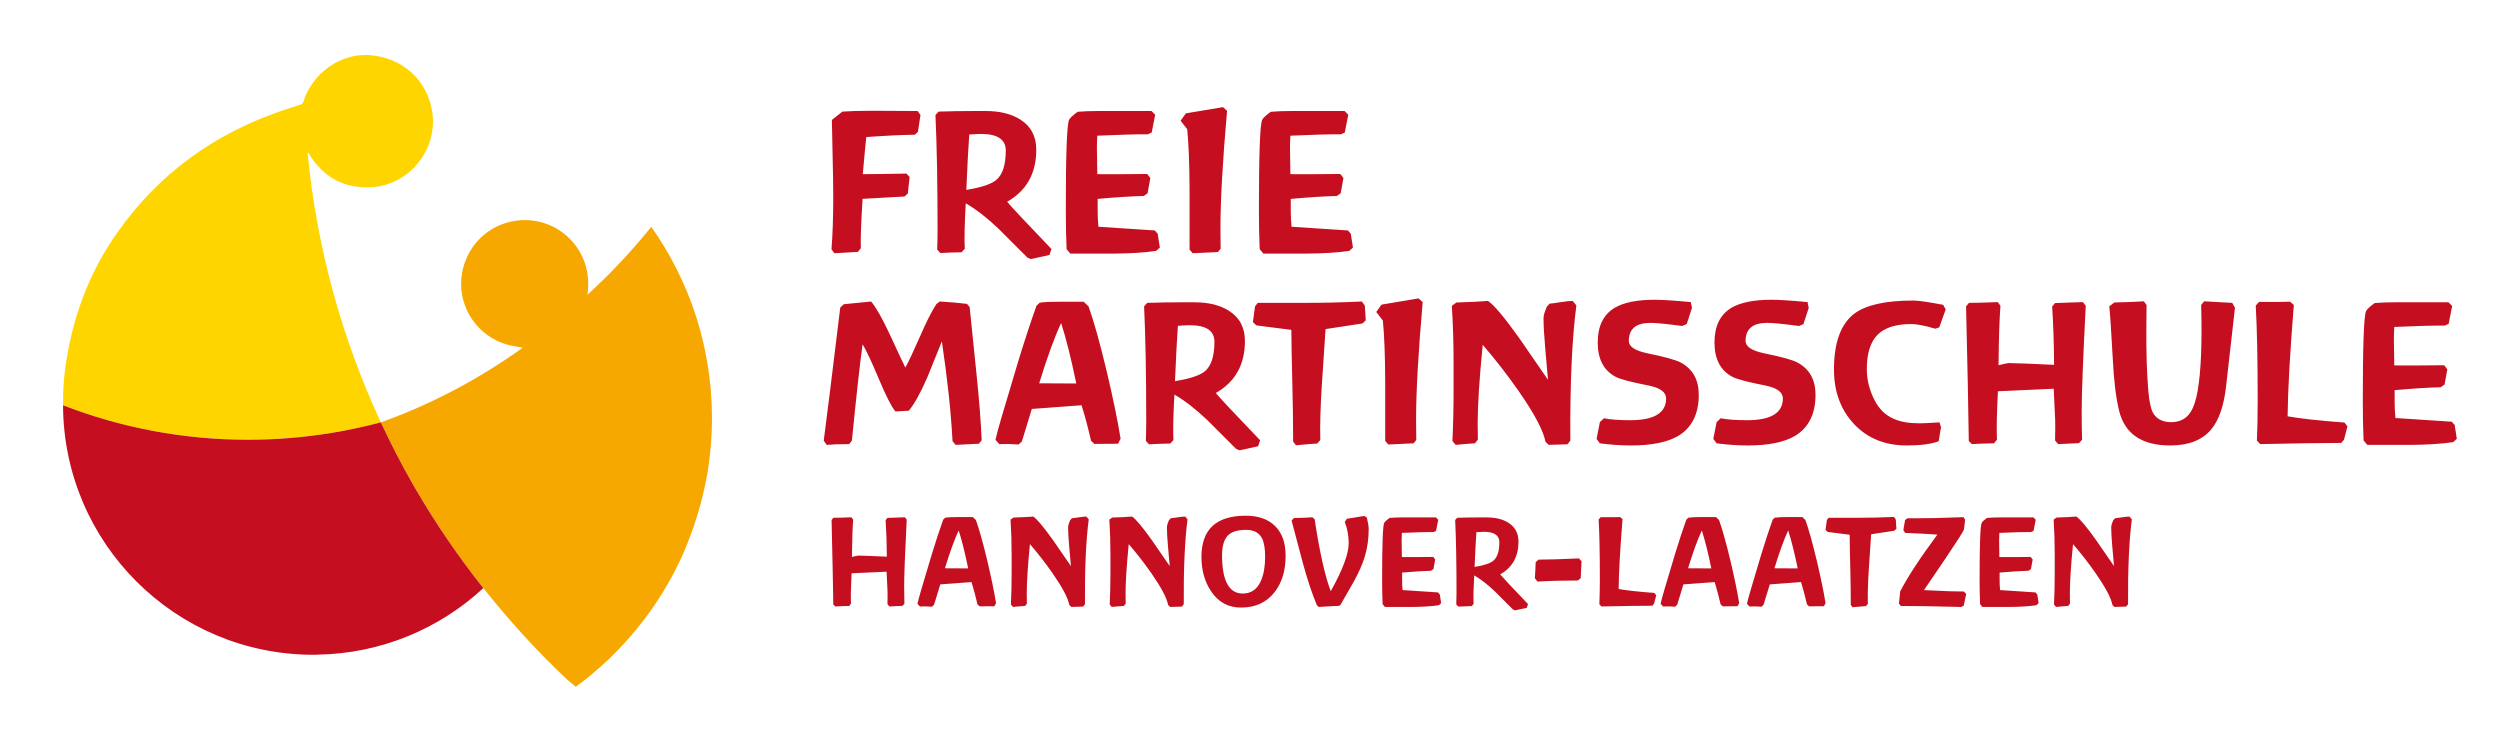 <?xml version="1.0" encoding="utf-8"?>
<!-- Generator: Adobe Illustrator 15.1.0, SVG Export Plug-In  -->
<!DOCTYPE svg PUBLIC "-//W3C//DTD SVG 1.1//EN" "http://www.w3.org/Graphics/SVG/1.1/DTD/svg11.dtd">
<svg version="1.1"
	 xmlns="http://www.w3.org/2000/svg" xmlns:xlink="http://www.w3.org/1999/xlink" xmlns:a="http://ns.adobe.com/AdobeSVGViewerExtensions/3.0/"
	 x="0px" y="0px" width="830px" height="250px" viewBox="177.5 279.39 830 250" enable-background="new 177.5 279.39 830 250"
	 xml:space="preserve">
<defs>
</defs>
<g>
	<defs>
		<rect id="SVGID_1_" width="1190.551" height="841.89"/>
	</defs>
	<clipPath id="SVGID_2_">
		<use xlink:href="#SVGID_1_"  overflow="visible"/>
	</clipPath>
	<path clip-path="url(#SVGID_2_)" fill="#C50E1F" d="M885.27,451.823l-0.771-0.933c-0.594,0-1.391,0.081-2.389,0.242
		c-1.188,0.189-1.999,0.298-2.43,0.324l-0.608,0.689c-0.135,0.378-0.277,0.763-0.425,1.153c-0.149,0.392-0.223,0.804-0.223,1.235
		c0,1.512,0.122,3.632,0.364,6.359c0.378,4.238,0.567,6.385,0.567,6.438c-2.025-2.902-4.037-5.819-6.035-8.751
		c-3.104-4.341-5.265-6.904-6.479-7.691c-1.539,0.135-3.727,0.243-6.562,0.324l-0.972,0.692c0.243,3.687,0.365,7.646,0.365,11.873
		v5.653c0,3.769-0.081,7.319-0.243,10.653l0.688,0.814c1.242-0.136,2.578-0.244,4.01-0.325l0.607-0.771
		c-0.027-1.082-0.04-2.191-0.04-3.328c0-3.868,0.35-9.347,1.053-16.435c2.646,3.058,5.157,6.29,7.533,9.698
		c3.266,4.707,5.116,8.211,5.548,10.51l0.689,0.65l3.888-0.122l0.607-0.771C883.933,468.275,884.352,458.879,885.27,451.823
		 M854.327,479.642l-0.444-2.884l-0.608-0.689l-11.745-0.771c-0.107-1.109-0.162-2.138-0.162-3.085v-2.721
		c3.915-0.352,7.114-0.554,9.6-0.609l0.81-0.567l0.567-3.167l-0.648-0.854c-4.617,0.056-8.087,0.068-10.409,0.041
		c0-0.378-0.014-1.296-0.04-2.754c-0.027-1.106-0.041-2.011-0.041-2.714c0-0.81,0.027-1.66,0.081-2.551
		c4.671-0.216,8.167-0.311,10.49-0.283l0.85-0.365l0.729-3.726l-0.77-0.77h-11.138c-1.62,0-3.037,0.055-4.252,0.162
		c-1,0.73-1.594,1.284-1.782,1.663c-0.46,0.893-0.688,7.124-0.688,18.695c0,3.11,0.054,5.868,0.162,8.273l0.77,0.934h8.991
		c3.536-0.028,6.506-0.217,8.91-0.569L854.327,479.642z M830.271,476.567l-0.811-0.811c-2.538,0.027-6.938-0.12-13.202-0.445
		c2.376-3.509,4.752-7.006,7.128-10.489c3.888-5.778,5.927-8.964,6.115-9.558c0.217-1.458,0.351-2.565,0.405-3.321l-0.486-0.852
		c-7.209,0.271-12.474,0.393-15.795,0.365h-2.876l-0.769,0.608c-0.243,1.484-0.432,2.592-0.567,3.321l0.607,0.931
		c4.752,0.188,8.315,0.378,10.692,0.566c-5.806,7.83-9.923,14.121-12.353,18.873l-0.405,4.051l0.648,0.77
		c3.833-0.027,10.543,0.08,20.128,0.324l0.77-0.527C829.771,478.889,830.027,477.62,830.271,476.567 M807.105,454.94l-0.203-3.078
		l-0.607-0.851c-4.023,0.189-8.128,0.283-12.312,0.283h-9.396l-0.567,0.729c-0.189,1.458-0.338,2.552-0.446,3.281l0.729,0.688
		l7.29,0.932c0,2.053,0.066,5.751,0.203,11.098c0.106,4.428,0.161,8.127,0.161,11.096v1.094l0.607,0.771
		c1.917-0.19,3.388-0.312,4.415-0.365l0.647-0.729c-0.081-3.105,0.026-6.952,0.324-11.542c0.27-3.861,0.526-7.723,0.77-11.583
		l7.694-1.176L807.105,454.94z M774.341,468.103c-3.024-0.027-5.604-0.041-7.735-0.041c1.701-5.535,3.226-9.721,4.576-12.556
		C772.207,458.693,773.261,462.892,774.341,468.103 M783.574,479.605c-0.566-3.565-1.525-8.223-2.875-13.974
		c-1.458-6.074-2.728-10.61-3.807-13.607l-1.014-0.972h-4.575c-2.269,0-3.794,0.067-4.577,0.202l-0.688,0.647
		c-1.162,3.241-2.417,7.061-3.767,11.462c-0.027,0.054-1.174,3.902-3.442,11.543c-0.647,2.187-1.094,3.834-1.337,4.94l0.811,0.891
		c1.377-0.054,2.714-0.027,4.01,0.082l0.688-0.648l2.066-6.764l10.368-0.769c0.674,2.105,1.336,4.575,1.983,7.41l0.689,0.648
		l4.941-0.041L783.574,479.605z M745.667,468.103c-3.024-0.027-5.603-0.041-7.735-0.041c1.701-5.535,3.226-9.721,4.577-12.556
		C743.533,458.693,744.586,462.892,745.667,468.103 M754.901,479.605c-0.567-3.565-1.526-8.223-2.876-13.974
		c-1.458-6.074-2.727-10.61-3.807-13.607l-1.013-0.972h-4.577c-2.268,0-3.794,0.067-4.575,0.202l-0.689,0.647
		c-1.161,3.241-2.417,7.061-3.767,11.462c-0.027,0.054-1.174,3.902-3.442,11.543c-0.647,2.187-1.093,3.834-1.336,4.94l0.809,0.891
		c1.378-0.054,2.715-0.027,4.011,0.082l0.688-0.648l2.066-6.764l10.368-0.769c0.675,2.105,1.336,4.575,1.984,7.41l0.688,0.648
		l4.94-0.041L754.901,479.605z M727.361,477.052l-0.607-0.81c-5.13-0.378-9.086-0.81-11.866-1.296
		c0.054-5.373,0.485-13.108,1.296-23.206l-0.77-0.688c-0.918,0.054-3.078,0.067-6.479,0.039l-0.689,0.771
		c0.271,4.698,0.405,11.313,0.405,19.845c0,2.916-0.054,5.685-0.162,8.303l0.689,0.729c7.506-0.161,13.135-0.242,16.888-0.242
		l0.567-0.648L727.361,477.052z M702.576,465.712l-0.891-0.931c-5.968,0.271-10.437,0.404-13.406,0.404l-0.931,0.851
		c-0.108,2.835-0.203,4.604-0.284,5.305l0.891,1.136c3.861-0.243,8.344-0.365,13.446-0.365l0.891-0.81
		C702.454,467.603,702.55,465.74,702.576,465.712 M675.279,459.395c0,2.97-0.648,5.009-1.944,6.116
		c-1.026,0.891-3.118,1.593-6.277,2.105c0.216-5.13,0.419-8.978,0.607-11.543c1.161-0.081,1.984-0.121,2.471-0.121
		C673.564,455.953,675.279,457.1,675.279,459.395 M684.797,479.927c-5.185-5.398-8.263-8.68-9.234-9.841
		c4.05-2.295,6.075-5.913,6.075-10.854c0-2.781-1.107-4.873-3.321-6.277c-1.863-1.188-4.266-1.782-7.209-1.782h-2.632
		c-2.485,0-4.888,0.04-7.209,0.121l-0.648,0.729c0.297,6.317,0.445,14.31,0.445,23.976c0,1.27-0.027,2.619-0.081,4.05l0.648,0.729
		c1.377-0.081,2.861-0.135,4.454-0.162l0.648-0.729c-0.108-1.998-0.04-5.157,0.203-9.478c2.105,1.215,4.374,2.97,6.804,5.265
		c2.025,2.025,4.05,4.051,6.075,6.075l0.688,0.284l3.889-0.851L684.797,479.927z M655.961,479.642l-0.445-2.884l-0.607-0.689
		l-11.745-0.771c-0.107-1.109-0.162-2.138-0.162-3.085v-2.721c3.914-0.352,7.114-0.554,9.599-0.609l0.81-0.567l0.567-3.167
		l-0.648-0.854c-4.617,0.056-8.086,0.068-10.408,0.041c0-0.378-0.014-1.296-0.041-2.754c-0.026-1.106-0.039-2.011-0.039-2.714
		c0-0.81,0.025-1.66,0.08-2.551c4.672-0.216,8.168-0.311,10.489-0.283l0.852-0.365l0.729-3.726l-0.77-0.77h-11.138
		c-1.619,0-3.038,0.055-4.253,0.162c-0.999,0.73-1.593,1.284-1.782,1.663c-0.459,0.893-0.688,7.124-0.688,18.695
		c0,3.11,0.054,5.868,0.162,8.273l0.769,0.934h8.991c3.537-0.028,6.507-0.217,8.91-0.569L655.961,479.642z M627.125,472.182
		c1.566-2.895,2.715-5.517,3.443-7.868c0.891-2.92,1.336-6.002,1.336-9.247c0-0.893-0.202-2.176-0.607-3.853l-0.851-0.526
		l-5.791,0.931l-0.688,1.053c0.863,2.241,1.296,4.604,1.296,7.088c0,3.483-1.984,8.788-5.953,15.916
		c-1.944-5.156-3.727-13.121-5.347-23.895l-0.729-0.648c-1.513,0.108-3.564,0.189-6.156,0.244l-0.77,0.852
		c1.242,4.731,2.497,9.463,3.767,14.193c1.511,5.517,3.05,10.14,4.617,13.87l0.648,0.609c2.375-0.163,4.603-0.285,6.682-0.366
		l0.486-0.283C624.047,477.547,625.586,474.858,627.125,472.182 M596.468,458.058c0.701,1.351,1.053,3.416,1.053,6.196
		c0,3.213-0.459,5.859-1.377,7.938c-1.242,2.835-3.254,4.253-6.034,4.253c-4.591,0-6.885-4.253-6.885-12.758
		c0-2.916,0.6-5.042,1.802-6.379c1.201-1.336,3.26-2.004,6.176-2.004C593.74,455.305,595.495,456.223,596.468,458.058
		 M600.68,475.958c2.43-3.104,3.645-7.141,3.645-12.108c0-4.212-1.154-7.473-3.462-9.781c-2.309-2.308-5.569-3.462-9.781-3.462
		c-9.801,0-14.702,4.549-14.702,13.647c0,4.429,1.053,8.223,3.159,11.382c2.403,3.645,5.724,5.467,9.963,5.467
		C594.308,481.103,598.033,479.389,600.68,475.958 M571.762,451.823l-0.769-0.933c-0.594,0-1.391,0.081-2.39,0.242
		c-1.188,0.189-1.998,0.298-2.43,0.324l-0.607,0.689c-0.136,0.378-0.277,0.763-0.425,1.153c-0.149,0.392-0.223,0.804-0.223,1.235
		c0,1.512,0.121,3.632,0.364,6.359c0.378,4.238,0.567,6.385,0.567,6.438c-2.025-2.902-4.036-5.819-6.034-8.751
		c-3.105-4.341-5.265-6.904-6.48-7.691c-1.539,0.135-3.726,0.243-6.561,0.324l-0.972,0.692c0.243,3.687,0.364,7.646,0.364,11.873
		v5.653c0,3.769-0.081,7.319-0.243,10.653l0.689,0.814c1.241-0.136,2.578-0.244,4.009-0.325l0.608-0.771
		c-0.027-1.082-0.041-2.191-0.041-3.328c0-3.868,0.351-9.347,1.053-16.435c2.646,3.058,5.157,6.29,7.533,9.698
		c3.267,4.707,5.117,8.211,5.549,10.51l0.688,0.65l3.888-0.122l0.608-0.771C570.426,468.275,570.844,458.879,571.762,451.823
		 M538.958,451.823l-0.769-0.933c-0.594,0-1.391,0.081-2.39,0.242c-1.188,0.189-1.998,0.298-2.43,0.324l-0.607,0.689
		c-0.136,0.378-0.277,0.763-0.425,1.153c-0.149,0.392-0.223,0.804-0.223,1.235c0,1.512,0.121,3.632,0.364,6.359
		c0.378,4.238,0.567,6.385,0.567,6.438c-2.025-2.902-4.036-5.819-6.034-8.751c-3.105-4.341-5.265-6.904-6.48-7.691
		c-1.539,0.135-3.726,0.243-6.561,0.324l-0.972,0.692c0.243,3.687,0.364,7.646,0.364,11.873v5.653c0,3.769-0.081,7.319-0.243,10.653
		l0.689,0.814c1.241-0.136,2.578-0.244,4.009-0.325l0.608-0.771c-0.027-1.082-0.041-2.191-0.041-3.328
		c0-3.868,0.351-9.347,1.053-16.435c2.646,3.058,5.157,6.29,7.533,9.698c3.267,4.707,5.117,8.211,5.549,10.51l0.688,0.65
		l3.888-0.122l0.608-0.771C537.621,468.275,538.04,458.879,538.958,451.823 M498.943,468.103c-3.024-0.027-5.602-0.041-7.735-0.041
		c1.701-5.535,3.226-9.721,4.576-12.556C496.811,458.693,497.863,462.892,498.943,468.103 M508.177,479.605
		c-0.567-3.565-1.525-8.223-2.875-13.974c-1.458-6.074-2.727-10.61-3.807-13.607l-1.013-0.972h-4.576
		c-2.268,0-3.794,0.067-4.577,0.202l-0.688,0.647c-1.161,3.241-2.417,7.061-3.767,11.462c-0.027,0.054-1.174,3.902-3.442,11.543
		c-0.648,2.187-1.094,3.834-1.337,4.94l0.81,0.891c1.377-0.054,2.714-0.027,4.01,0.082l0.688-0.648l2.066-6.764l10.368-0.769
		c0.675,2.105,1.336,4.575,1.984,7.41l0.689,0.648l4.941-0.041L508.177,479.605z M477.682,473.975c0-3.673,0.284-11.029,0.85-22.073
		l-0.607-0.77c-2.565,0.108-4.496,0.177-5.791,0.203l-0.608,0.729c0.243,3.644,0.378,7.694,0.405,12.149
		c-5.076-0.242-8.195-0.364-9.356-0.364c-0.324,0-1.066,0.148-2.227,0.444c0.054-5.551,0.189-9.682,0.405-12.39l-0.567-0.772
		c-2.646,0.108-4.644,0.162-5.994,0.162l-0.608,0.73c0.297,12.464,0.486,21.818,0.568,28.064l0.647,0.648
		c1.161-0.081,2.7-0.135,4.617-0.161l0.608-0.77c-0.108-2.079-0.04-5.44,0.202-10.085l11.624-0.526
		c0.027,0.54,0.094,1.958,0.203,4.253c0.107,1.729,0.148,3.145,0.121,4.252l-0.04,2.268l0.647,0.77
		c1.917-0.108,3.362-0.175,4.334-0.202l0.648-0.688C477.708,477.985,477.682,476.027,477.682,473.975"/>
	<path clip-path="url(#SVGID_2_)" fill="#C50E1F" d="M993.164,425.087l-0.71-4.59l-0.968-1.1l-18.705-1.228
		c-0.172-1.767-0.258-3.405-0.258-4.913v-4.333c6.234-0.56,11.33-0.883,15.286-0.969l1.29-0.906l0.903-5.043l-1.032-1.358
		c-7.354,0.087-12.878,0.108-16.576,0.064c0-0.601-0.021-2.064-0.064-4.385c-0.043-1.763-0.064-3.203-0.064-4.322
		c0-1.29,0.042-2.644,0.129-4.064c7.439-0.343,13.007-0.493,16.705-0.451l1.355-0.58l1.16-5.935l-1.226-1.225h-17.737
		c-2.58,0-4.838,0.087-6.772,0.258c-1.591,1.163-2.537,2.046-2.838,2.649c-0.731,1.421-1.097,11.345-1.097,29.774
		c0,4.953,0.086,9.345,0.259,13.176l1.225,1.486h14.319c5.633-0.043,10.362-0.345,14.189-0.905L993.164,425.087z M956.851,420.964
		l-0.967-1.289c-8.171-0.602-14.471-1.291-18.899-2.064c0.086-8.557,0.774-20.876,2.064-36.959l-1.226-1.097
		c-1.463,0.087-4.901,0.108-10.319,0.065l-1.098,1.225c0.43,7.483,0.646,18.018,0.646,31.606c0,4.643-0.087,9.052-0.258,13.222
		l1.097,1.161c11.953-0.258,20.919-0.388,26.896-0.388l0.902-1.031L956.851,420.964z M911.637,421.932
		c2.537-3.053,4.171-7.761,4.902-14.126c1.763-15.608,2.752-24.358,2.967-26.251l-0.903-1.612l-9.352-0.516l-0.968,1.225
		c0.344,12.556-0.044,22.038-1.161,28.445c-0.56,3.225-1.354,5.611-2.387,7.159c-1.419,2.193-3.548,3.29-6.386,3.29
		c-2.924,0-4.966-1.077-6.127-3.231c-0.689-1.334-1.183-3.724-1.484-7.171c-0.516-6.072-0.73-13.373-0.645-21.901l0.064-6.589
		l-0.902-1.227c-2.58,0.172-5.85,0.301-9.805,0.388l-1.677,1.291c0.259,2.197,0.646,7.966,1.161,17.309
		c0.343,7.148,1.032,12.874,2.064,17.18c1.848,7.794,7.523,11.69,17.027,11.69C904.133,427.286,908.67,425.502,911.637,421.932
		 M868.615,416.063c0-5.848,0.451-17.566,1.354-35.153l-0.967-1.225c-4.086,0.172-7.16,0.28-9.225,0.322l-0.967,1.161
		c0.387,5.805,0.602,12.255,0.646,19.35c-8.085-0.387-13.052-0.58-14.9-0.58c-0.516,0-1.699,0.236-3.547,0.709
		c0.085-8.842,0.3-15.42,0.645-19.733l-0.902-1.229c-4.215,0.172-7.397,0.258-9.546,0.258l-0.969,1.163
		c0.474,19.849,0.774,34.748,0.903,44.695l1.032,1.033c1.849-0.129,4.3-0.216,7.353-0.258l0.969-1.226
		c-0.174-3.311-0.065-8.665,0.321-16.061l18.513-0.838c0.042,0.86,0.149,3.118,0.321,6.772c0.172,2.752,0.236,5.01,0.194,6.772
		l-0.065,3.612l1.032,1.227c3.053-0.172,5.354-0.279,6.902-0.322l1.032-1.097C868.658,422.448,868.615,419.331,868.615,416.063
		 M823.466,382.136l-0.838-1.548c-4.989-0.946-8.278-1.419-9.869-1.419c-9.245,0-15.802,1.462-19.672,4.386
		c-4.474,3.44-6.708,9.61-6.708,18.511c0,7.353,2.225,13.395,6.676,18.124c4.45,4.731,10.287,7.095,17.511,7.095
		c4.645,0,8.17-0.474,10.578-1.419l0.774-4.644l-0.517-1.613c-3.139,0.216-5.353,0.323-6.643,0.323
		c-3.483,0-6.321-0.494-8.514-1.484c-2.797-1.203-4.945-3.311-6.45-6.321c-1.678-3.311-2.517-6.708-2.517-10.191
		c0-5.16,1.173-8.943,3.517-11.352c2.343-2.408,6.095-3.612,11.255-3.612c1.848,0,4.493,0.516,7.933,1.548l1.355-0.451
		L823.466,382.136z M773.415,424.125c4.557-2.751,6.837-7.31,6.837-13.674c0-4.988-2-8.556-5.999-10.707
		c-1.591-0.86-5.332-1.892-11.224-3.096c-3.999-0.86-5.998-2.214-5.998-4.063c0-3.999,2.387-5.999,7.159-5.999
		c1.893,0,5.418,0.345,10.578,1.032l1.484-0.645l1.741-5.353l-0.388-1.935c-5.418-0.516-9.417-0.775-11.997-0.775
		c-5.805,0-10.213,0.882-13.222,2.645c-3.784,2.236-5.676,6.085-5.676,11.546s1.956,9.245,5.869,11.352
		c1.505,0.817,5.138,1.784,10.9,2.902c3.956,0.774,5.935,2.215,5.935,4.322c0,4.816-3.979,7.224-11.934,7.224
		c-3.654,0-6.557-0.215-8.707-0.645l-1.354,1.29l-1.097,5.547l1.097,1.483c3.698,0.473,7.138,0.709,10.319,0.709
		C764.578,427.286,769.803,426.232,773.415,424.125 M734.65,424.125c4.558-2.751,6.837-7.31,6.837-13.674
		c0-4.988-2-8.556-5.999-10.707c-1.591-0.86-5.332-1.892-11.223-3.096c-3.999-0.86-5.998-2.214-5.998-4.063
		c0-3.999,2.386-5.999,7.159-5.999c1.892,0,5.418,0.345,10.578,1.032l1.483-0.645l1.741-5.353l-0.387-1.935
		c-5.418-0.516-9.417-0.775-11.997-0.775c-5.805,0-10.213,0.882-13.222,2.645c-3.785,2.236-5.677,6.085-5.677,11.546
		s1.956,9.245,5.869,11.352c1.505,0.817,5.139,1.784,10.901,2.902c3.955,0.774,5.934,2.215,5.934,4.322
		c0,4.816-3.978,7.224-11.933,7.224c-3.655,0-6.558-0.215-8.707-0.645l-1.355,1.29l-1.096,5.547l1.096,1.483
		c3.698,0.473,7.139,0.709,10.32,0.709C725.813,427.286,731.039,426.232,734.65,424.125 M700.853,380.783l-1.226-1.486
		c-0.946,0-2.215,0.13-3.806,0.388c-1.893,0.301-3.183,0.473-3.87,0.516l-0.968,1.096c-0.215,0.603-0.44,1.215-0.677,1.838
		c-0.237,0.624-0.355,1.28-0.355,1.967c0,2.409,0.194,5.784,0.581,10.127c0.603,6.751,0.903,10.17,0.903,10.256
		c-3.225-4.624-6.429-9.269-9.611-13.937c-4.944-6.913-8.385-10.997-10.319-12.251c-2.451,0.216-5.935,0.39-10.449,0.519
		l-1.548,1.101c0.387,5.872,0.581,12.175,0.581,18.91v9.002c0,6.002-0.129,11.658-0.388,16.968l1.097,1.295
		c1.978-0.216,4.105-0.388,6.386-0.517l0.967-1.229c-0.043-1.723-0.063-3.49-0.063-5.3c0-6.159,0.558-14.884,1.677-26.172
		c4.214,4.868,8.213,10.017,11.997,15.445c5.202,7.496,8.147,13.076,8.836,16.738l1.097,1.034l6.192-0.193l0.967-1.228
		C698.724,406.984,699.391,392.022,700.853,380.783 M647.641,418.771c0-9.373,0.73-22.402,2.193-39.086l-1.355-1.226l-12.318,2.064
		l-1.742,2.451l2.192,2.838c0.474,4.731,0.731,11.331,0.774,19.802v20.123l1.032,1.227l8.385-0.387l0.903-1.097
		C647.662,423.288,647.641,421.051,647.641,418.771 M630.936,385.748l-0.323-4.903l-0.967-1.354
		c-6.408,0.301-12.944,0.452-19.607,0.452h-14.965l-0.902,1.161c-0.301,2.322-0.537,4.063-0.71,5.224l1.161,1.097l11.61,1.483
		c0,3.268,0.107,9.159,0.323,17.673c0.171,7.053,0.258,12.943,0.258,17.673v1.741l0.967,1.226c3.054-0.301,5.396-0.495,7.031-0.58
		l1.032-1.161c-0.129-4.945,0.042-11.072,0.516-18.383c0.43-6.149,0.838-12.297,1.226-18.447l12.255-1.871L630.936,385.748z
		 M580.689,392.843c0,4.73-1.032,7.976-3.096,9.739c-1.635,1.419-4.967,2.538-9.998,3.354c0.344-8.169,0.666-14.297,0.968-18.382
		c1.848-0.129,3.16-0.194,3.934-0.194C577.958,387.36,580.689,389.188,580.689,392.843 M595.847,425.544
		c-8.256-8.6-13.158-13.824-14.706-15.674c6.45-3.654,9.675-9.417,9.675-17.285c0-4.429-1.764-7.762-5.289-9.998
		c-2.967-1.892-6.795-2.838-11.481-2.838h-4.192c-3.957,0-7.784,0.065-11.481,0.194l-1.032,1.161
		c0.472,10.063,0.709,22.79,0.709,38.184c0,2.021-0.043,4.171-0.129,6.449l1.032,1.162c2.193-0.129,4.557-0.216,7.095-0.258
		l1.032-1.161c-0.172-3.182-0.064-8.213,0.323-15.093c3.354,1.935,6.966,4.73,10.836,8.384c3.225,3.225,6.45,6.451,9.675,9.676
		l1.096,0.451l6.191-1.354L595.847,425.544z M534.83,406.71c-4.816-0.042-8.923-0.064-12.319-0.064
		c2.709-8.815,5.138-15.479,7.288-19.995C531.433,391.725,533.11,398.412,534.83,406.71 M549.536,425.028
		c-0.903-5.676-2.43-13.093-4.579-22.251c-2.322-9.675-4.344-16.899-6.063-21.672l-1.613-1.549h-7.288
		c-3.612,0-6.042,0.108-7.289,0.323l-1.096,1.032c-1.85,5.16-3.849,11.245-5.999,18.254c-0.043,0.086-1.87,6.214-5.482,18.382
		c-1.032,3.483-1.742,6.105-2.129,7.869l1.29,1.419c2.193-0.087,4.322-0.043,6.386,0.129l1.096-1.032l3.29-10.772l16.512-1.225
		c1.074,3.354,2.128,7.289,3.16,11.803l1.097,1.033l7.869-0.064L549.536,425.028z M503.419,425.542
		c-0.258-6.071-0.839-13.455-1.742-22.154c-0.731-7.363-1.483-14.726-2.257-22.089l-0.903-1.033
		c-2.409-0.301-5.418-0.559-9.03-0.775l-1.097,0.841c-1.548,2.372-3.311,5.844-5.289,10.415c-2.279,5.176-3.956,8.734-5.031,10.674
		c-0.43-0.816-2.215-4.622-5.353-11.416c-2.365-5.031-4.365-8.536-5.999-10.514l-9.094,0.904l-1.161,1.099
		c-2.796,23.036-4.623,37.761-5.483,44.177l0.968,1.421c1.892-0.172,4.386-0.258,7.482-0.258l0.903-1.164
		c1.376-14.045,2.558-24.708,3.547-31.989c1.161,1.893,3.01,5.848,5.547,11.868c2.279,5.418,4.064,8.901,5.354,10.449l4.451-0.258
		c1.848-2.235,3.891-5.912,6.127-11.029c1.59-4,3.203-7.998,4.837-11.997c1.849,12.384,3.032,23.435,3.548,33.152l1.032,1.226
		c3.44-0.172,6.02-0.301,7.74-0.388L503.419,425.542z"/>
	<path clip-path="url(#SVGID_2_)" fill="#C50E1F" d="M626.677,361.587l-0.71-4.59l-0.967-1.1l-18.705-1.228
		c-0.172-1.767-0.258-3.405-0.258-4.913v-4.333c6.234-0.56,11.33-0.883,15.286-0.969l1.29-0.906l0.903-5.043l-1.032-1.358
		c-7.354,0.087-12.879,0.108-16.576,0.064c0-0.601-0.022-2.064-0.065-4.386c-0.043-1.762-0.063-3.202-0.063-4.321
		c0-1.29,0.042-2.645,0.129-4.064c7.439-0.343,13.007-0.493,16.705-0.451l1.354-0.58l1.161-5.935l-1.226-1.225h-17.737
		c-2.58,0-4.838,0.087-6.772,0.258c-1.592,1.163-2.537,2.046-2.839,2.649c-0.73,1.421-1.096,11.345-1.096,29.774
		c0,4.953,0.086,9.345,0.258,13.176l1.226,1.486h14.318c5.634-0.043,10.363-0.345,14.19-0.905L626.677,361.587z M582.688,355.271
		c0-9.373,0.731-22.402,2.193-39.086l-1.354-1.226l-12.32,2.064l-1.741,2.451l2.193,2.838c0.472,4.731,0.73,11.331,0.774,19.801
		v20.124l1.032,1.226l8.385-0.387l0.903-1.097C582.709,359.786,582.688,357.551,582.688,355.271 M562.565,361.587l-0.71-4.59
		l-0.967-1.1l-18.705-1.228c-0.172-1.767-0.258-3.405-0.258-4.913v-4.333c6.234-0.56,11.33-0.883,15.286-0.969l1.29-0.906
		l0.903-5.043l-1.032-1.358c-7.353,0.087-12.878,0.108-16.576,0.064c0-0.601-0.021-2.064-0.065-4.386
		c-0.043-1.762-0.064-3.202-0.064-4.321c0-1.29,0.042-2.645,0.129-4.064c7.439-0.343,13.007-0.493,16.705-0.451l1.355-0.58
		l1.161-5.935l-1.226-1.225h-17.737c-2.58,0-4.838,0.087-6.773,0.258c-1.591,1.163-2.537,2.046-2.838,2.649
		c-0.731,1.421-1.096,11.345-1.096,29.774c0,4.953,0.086,9.345,0.258,13.176l1.225,1.486h14.319
		c5.633-0.043,10.363-0.345,14.19-0.905L562.565,361.587z M511.416,329.343c0,4.73-1.032,7.976-3.096,9.739
		c-1.634,1.419-4.966,2.538-9.997,3.354c0.344-8.169,0.666-14.297,0.967-18.383c1.849-0.129,3.161-0.193,3.935-0.193
		C508.685,323.86,511.416,325.688,511.416,329.343 M526.574,362.044c-8.256-8.6-13.158-13.824-14.706-15.674
		c6.45-3.654,9.675-9.417,9.675-17.286c0-4.428-1.764-7.761-5.289-9.997c-2.967-1.892-6.795-2.838-11.48-2.838h-4.193
		c-3.956,0-7.783,0.064-11.481,0.194l-1.032,1.161c0.473,10.063,0.71,22.79,0.71,38.184c0,2.021-0.043,4.171-0.129,6.449
		l1.032,1.161c2.193-0.129,4.557-0.215,7.095-0.257l1.032-1.162c-0.172-3.181-0.065-8.212,0.322-15.092
		c3.354,1.935,6.966,4.73,10.836,8.384c3.225,3.225,6.45,6.45,9.675,9.676l1.097,0.451l6.192-1.355L526.574,362.044z
		 M483.101,317.539l-0.967-1.29l-11.482-0.064h-4.966c-3.096,0-5.934,0.086-8.514,0.258l-3.483,2.773
		c0.042,1.506,0.129,5.763,0.258,12.771c0.129,5.247,0.193,9.525,0.193,12.836c0,6.536-0.193,12.319-0.58,17.35l0.967,1.29
		c3.956-0.258,6.557-0.408,7.805-0.451l0.967-1.226c-0.129-2.795,0.065-8.256,0.581-16.383c6.192-0.344,10.836-0.602,13.932-0.774
		l1.096-1.032l0.581-5.418l-1.032-1.161c-6.45,0.129-11.287,0.193-14.512,0.193c0.472-5.46,0.859-9.567,1.16-12.319
		c6.622-0.473,11.997-0.731,16.125-0.774l1.032-0.967L483.101,317.539z"/>
	<path clip-path="url(#SVGID_2_)" fill="#FFD500" d="M321.001,316.54c-1.612-10.523-9.853-18.027-20.698-18.847
		c-9.705-0.733-19.082,5.885-22.129,15.584c-0.103,0.326-0.473,0.69-0.799,0.804c-2.027,0.702-4.087,1.309-6.117,1.998
		c-22.616,7.678-41.096,21.008-54.86,40.593c-8.58,12.206-13.859,25.601-16.432,39.926c-0.05,0.256-0.095,0.513-0.142,0.769
		c-0.042,0.243-0.082,0.485-0.121,0.728c-0.343,1.949-0.625,3.919-0.829,5.912c-0.001,0.007-0.002,0.014-0.003,0.02
		c-0.287,2.813-0.446,5.663-0.446,8.552v1.065c0,0.129,0.006,0.256,0.007,0.385c-0.001-0.029,0-0.057,0-0.085
		c19.046,7.38,39.747,11.438,61.399,11.438c9.406,0,18.629-0.776,27.62-2.245c0.432-0.069,0.864-0.143,1.295-0.215
		c0.623-0.107,1.246-0.214,1.867-0.327c0.676-0.124,1.35-0.255,2.025-0.388c2.601-0.509,5.179-1.077,7.736-1.703
		c0.256-0.062,0.512-0.124,0.767-0.187c0.561-0.141,1.122-0.278,1.679-0.424c0.374-0.095,0.748-0.186,1.121-0.283
		c0,0.001,0.001,0.001,0.001,0.002v-0.001c-12.848-27.653-21.281-57.824-24.33-89.525l0.06,0.107
		c-0.008-0.055-0.014-0.109-0.021-0.163c0.246,0.117,0.344,0.278,0.441,0.44c4.688,7.702,11.54,11.511,20.548,11.09
		C313.299,340.969,322.918,329.059,321.001,316.54"/>
	<path clip-path="url(#SVGID_2_)" fill="#F6A800" d="M413.878,418.263c0-23.672-7.469-45.585-20.143-63.566
		c-4.213,5.219-8.703,10.243-13.441,15.094c-2.489,2.547-5.119,4.956-7.684,7.43v0.022c-0.009,0-0.018,0.001-0.027,0.002
		c-0.01,0.009-0.018,0.02-0.029,0.027c-0.006,0.003-0.023-0.013-0.035-0.02c0.021-0.002,0.042-0.004,0.064-0.007
		c0.006-0.005,0.013-0.011,0.02-0.017c0.002-0.003,0.004-0.005,0.007-0.007c0.002-0.31-0.02-0.622,0.017-0.927
		c1.709-13.781-9.764-25.339-23.509-23.674c-9.909,1.199-17.555,9.162-18.45,19.216c-0.873,9.779,5.4,19.049,14.885,21.868
		c1.793,0.533,3.678,0.762,5.508,1.129c-0.036,0.029-0.089,0.072-0.138,0.11l0.015-0.052
		c-14.318,10.278-30.101,18.678-46.995,24.718v0.002c3.125,6.723,6.512,13.298,10.147,19.716c0.225,0.396,0.451,0.794,0.679,1.188
		c0.301,0.526,0.607,1.05,0.912,1.572c6.665,11.396,14.114,22.274,22.28,32.56c-0.038-0.047,0.014-0.001,0.124,0.104
		c8.47,10.729,17.707,20.825,27.638,30.194c0.976,0.818,1.953,1.637,2.929,2.457c15.288-11.214,27.569-26.263,35.457-43.73
		c1.861-4.257,3.499-8.655,4.899-13.204c1.362-4.425,2.435-8.89,3.242-13.391c0.056-0.328,0.122-0.653,0.175-0.982
		c0.119-0.701,0.214-1.404,0.32-2.106C413.477,428.849,413.878,423.604,413.878,418.263"/>
	<path clip-path="url(#SVGID_2_)" fill="#C50E1F" d="M337.96,474.649c-8.165-10.286-15.615-21.166-22.28-32.561
		c-0.305-0.523-0.61-1.047-0.912-1.571c-0.227-0.396-0.453-0.793-0.679-1.19c-3.635-6.417-7.022-12.994-10.148-19.717
		c-0.373,0.097-0.747,0.187-1.12,0.282c-0.558,0.146-1.119,0.284-1.68,0.424c-0.255,0.063-0.511,0.125-0.767,0.187
		c-2.557,0.626-5.135,1.194-7.736,1.703c-0.675,0.133-1.349,0.264-2.025,0.388c-0.621,0.114-1.243,0.22-1.867,0.327
		c-0.431,0.073-0.863,0.146-1.295,0.216c-8.991,1.469-18.214,2.245-27.62,2.245c-21.652,0-42.353-4.057-61.399-11.437
		c0.165,45.771,37.314,82.829,83.125,82.829c0.486,0,0.97-0.01,1.455-0.02l-0.096-0.019
		C304.154,496.379,323.45,488.066,337.96,474.649"/>
</g>
</svg>

